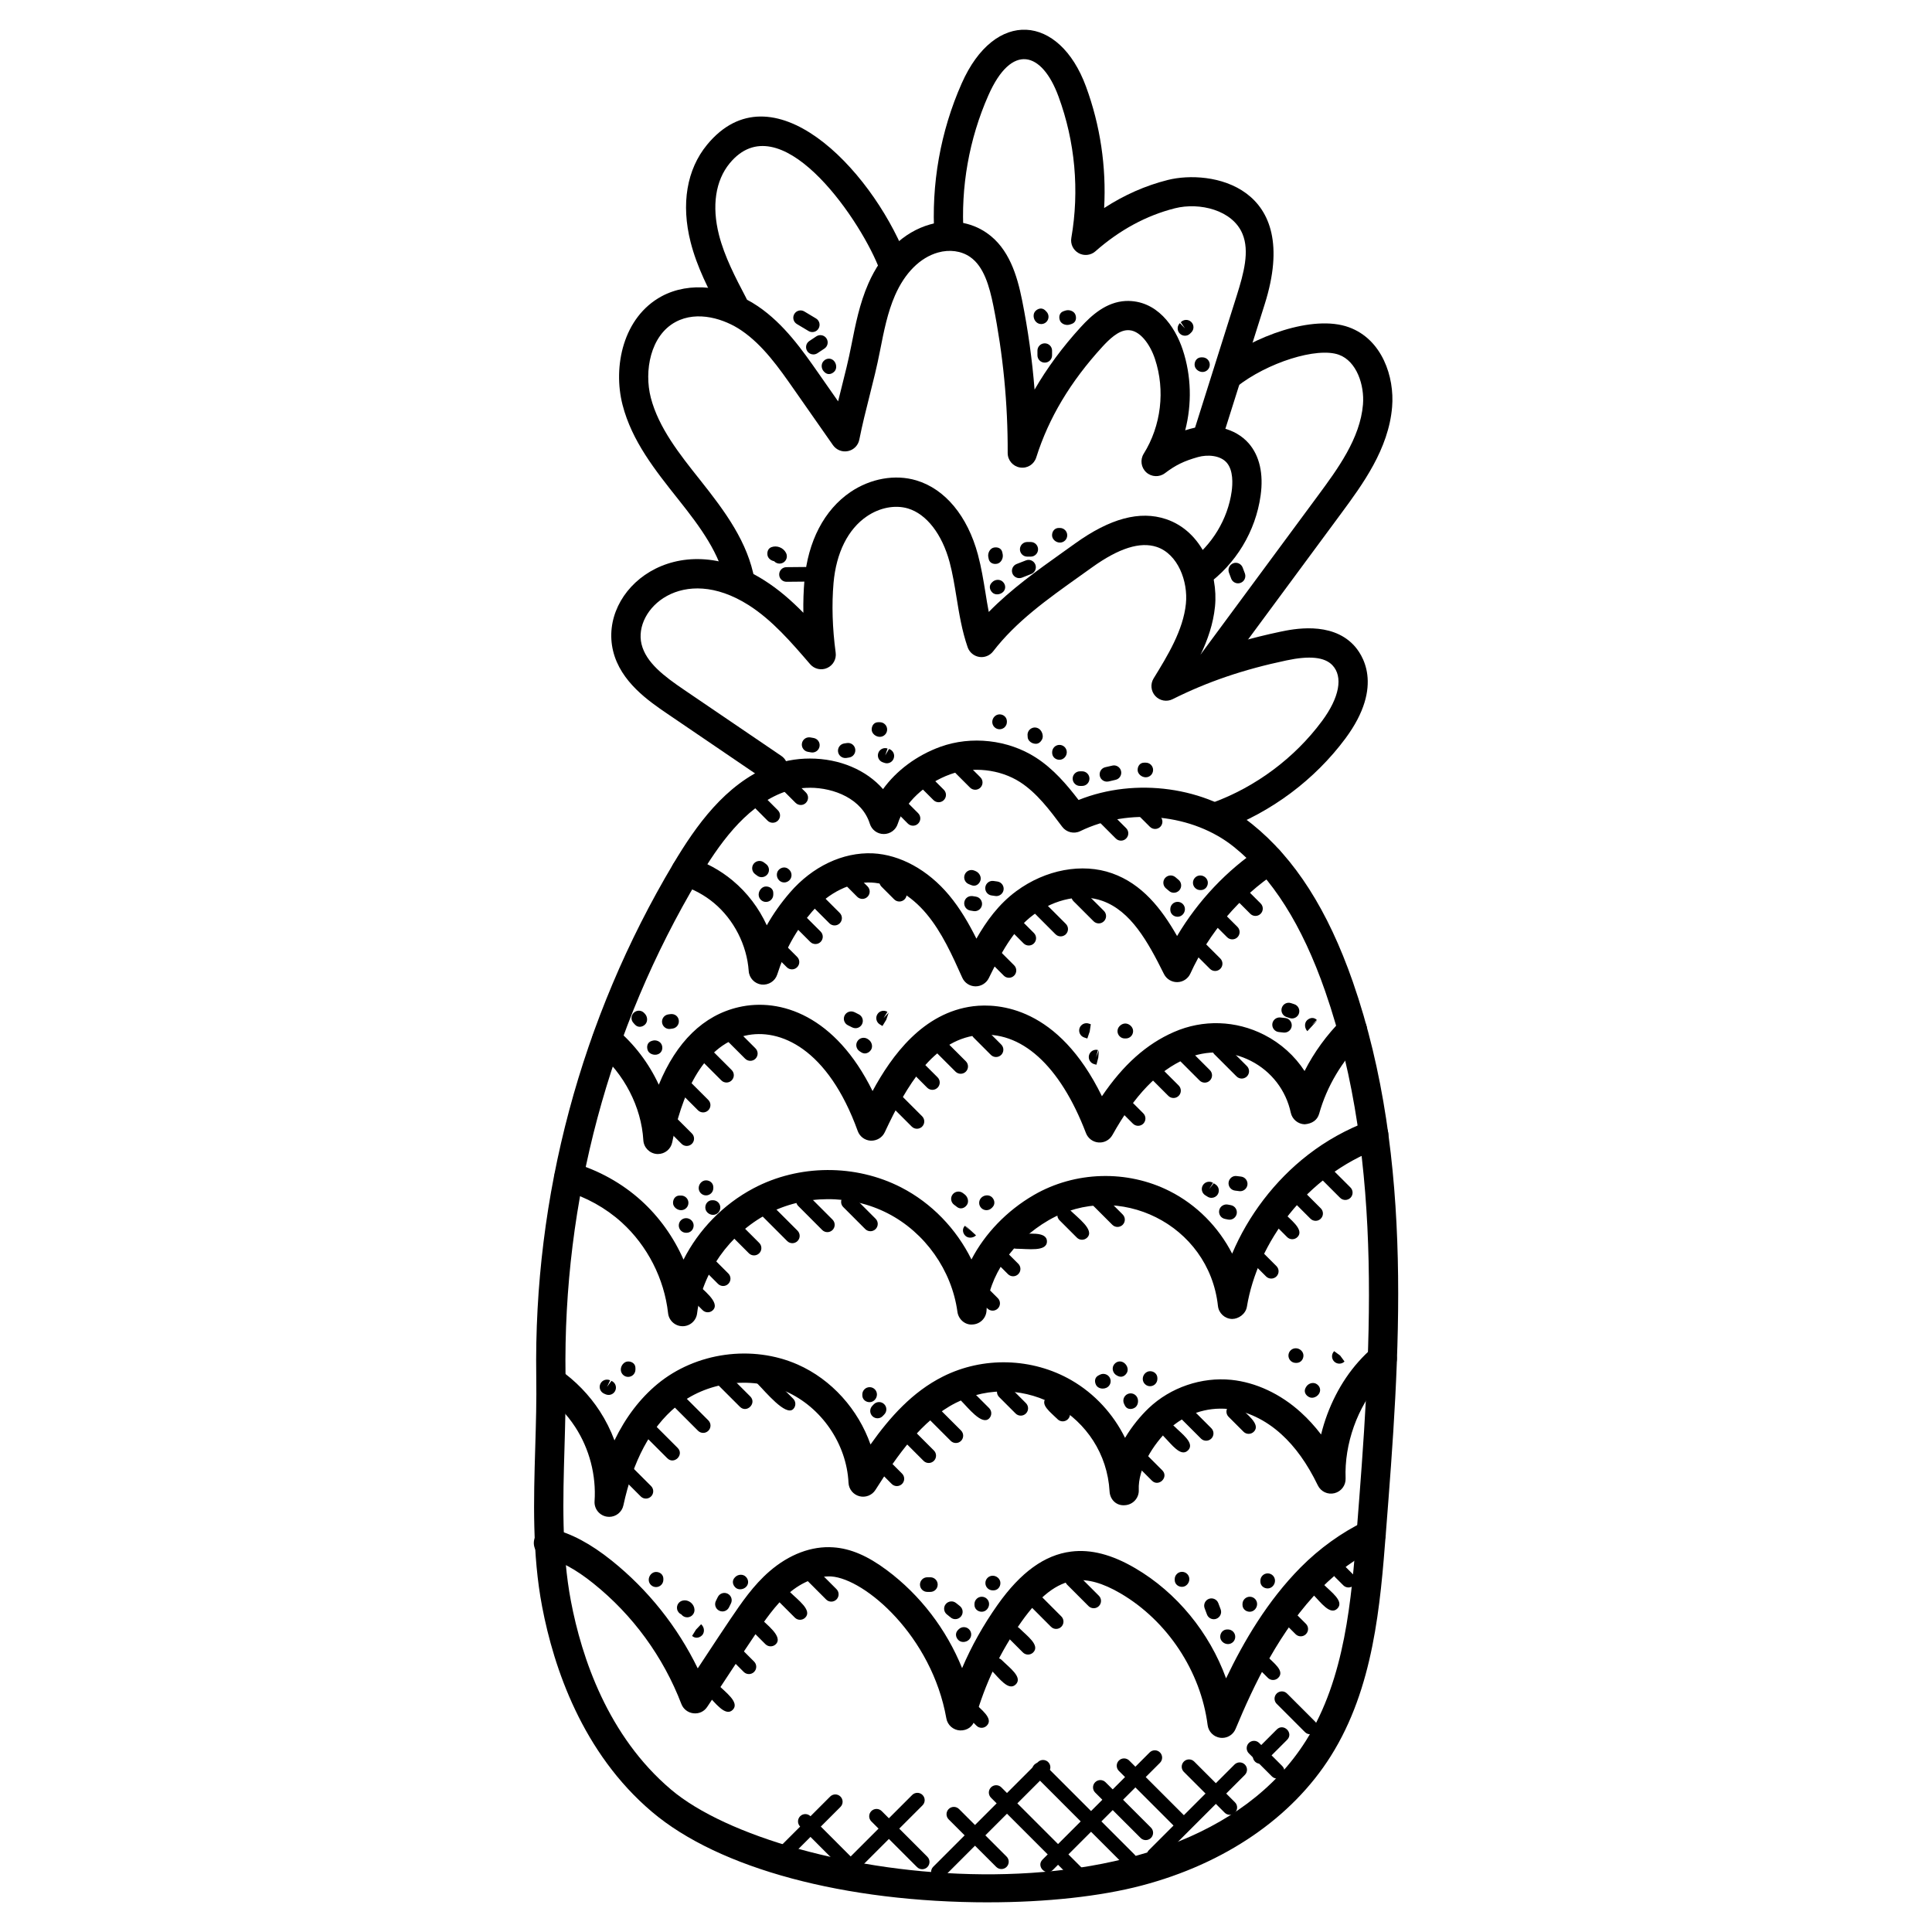<?xml version="1.0" encoding="UTF-8"?>
<!-- Uploaded to: SVG Repo, www.svgrepo.com, Generator: SVG Repo Mixer Tools -->
<svg fill="#000000" width="800px" height="800px" version="1.1" viewBox="144 144 512 512" xmlns="http://www.w3.org/2000/svg">
 <g>
  <path d="m405.96 648.14c-38.102 0-71.418-8.953-89.129-23.934-18.516-15.664-26.074-38.242-29.16-54.418-2.668-13.992-2.238-28.336-1.828-42.211 0.188-6.277 0.371-12.547 0.27-18.781-0.723-47.84 11.852-94.848 36.352-135.94 5.977-10.031 13.695-20.941 25.523-25.797 3.238-1.332 6.922-2.039 10.617-2.039 7.961 0 15.012 3.07 19.41 8.102 3.527-4.891 8.898-8.93 15.168-11.207 8.23-2.977 17.938-1.883 25.277 2.812 4.703 3.008 8.262 7.223 11.371 11.277 15.121-6.07 33.707-3.512 46.023 6.418 11.324 9.121 20.035 22.773 26.648 41.738 16.477 47.375 12.395 99.684 8.789 145.84-1.512 19.371-3.231 41.32-14.641 59.418-10.27 16.301-28.059 28.477-50.102 34.273-10.879 2.871-25.289 4.445-40.59 4.445zm-47.348-295.37c-2.703 0-5.356 0.504-7.672 1.457-9.727 3.992-16.477 13.664-21.812 22.594-23.766 39.855-35.957 85.445-35.258 131.85 0.102 6.348-0.094 12.734-0.277 19.121-0.395 13.465-0.797 27.383 1.707 40.531 2.844 14.953 9.766 35.754 26.555 49.953 28.973 24.539 135.11 39.613 168.25-13 10.387-16.477 12.031-37.422 13.473-55.891 3.543-45.398 7.559-96.855-8.395-142.7-6.109-17.555-14.02-30.066-24.176-38.242-10.852-8.742-27.801-10.48-40.723-4.184-1.668 0.82-3.688 0.324-4.797-1.164-3.301-4.418-6.719-8.984-11.191-11.852-5.293-3.387-12.539-4.199-18.445-2.055-6.711 2.434-12.184 7.59-13.938 13.129-0.504 1.613-2.008 2.711-3.695 2.711h-0.008c-1.699 0-3.188-1.102-3.695-2.719-2.059-6.594-9.469-9.547-15.902-9.547z"/>
  <path d="m467.88 604.56c-0.164 0-0.34-0.016-0.512-0.031-1.742-0.234-3.102-1.613-3.332-3.348-1.82-14.277-10.68-27.664-23.098-34.926-4.672-2.727-8.664-3.867-12.121-3.394-4.727 0.598-9.34 4.156-14.098 10.883-5.637 7.961-9.68 16.469-12.379 26.02-0.504 1.734-1.945 2.883-3.93 2.82-1.797-0.094-3.309-1.418-3.621-3.199-3.859-21.805-21.516-36.965-30.484-37.609-3.551-0.18-7.711 1.371-11.293 4.473-3.543 3.07-6.356 7.215-9.078 11.23-2.086 3.078-4.148 6.215-6.207 9.348-2.102 3.199-4.199 6.394-6.324 9.535-0.805 1.203-2.141 1.852-3.66 1.676-1.434-0.164-2.66-1.117-3.172-2.457-4.797-12.52-12.852-23.562-23.309-31.949-4.652-3.742-8.852-6.016-12.82-6.969-2.086-0.496-3.371-2.582-2.867-4.672 0.488-2.078 2.566-3.379 4.668-2.867 5.117 1.219 10.309 3.992 15.883 8.465 9.617 7.719 17.402 17.492 22.781 28.547 0.781-1.18 1.559-2.371 2.34-3.551 2.086-3.164 4.164-6.332 6.269-9.441 3.008-4.434 6.109-9.016 10.426-12.742 5.191-4.488 11.168-6.758 16.914-6.34 4.559 0.316 9.055 2.238 14.145 6.031 8.883 6.613 15.812 15.719 19.965 25.973 2.519-5.898 5.652-11.457 9.418-16.789 6.086-8.598 12.441-13.207 19.453-14.09 5.223-0.668 10.812 0.766 16.996 4.394 11.066 6.473 19.703 17.113 24.09 29.199 4.719-9.875 11-20.555 19.742-29.391 5-5.047 10.875-9.27 16.996-12.23 1.938-0.914 4.254-0.125 5.176 1.805 0.93 1.93 0.125 4.238-1.805 5.168-5.34 2.582-10.488 6.277-14.867 10.703-11.016 11.129-17.93 25.812-22.727 37.352-0.59 1.441-2.012 2.375-3.559 2.375z"/>
  <path d="m305.44 545.98c-0.18 0-0.363-0.008-0.543-0.039-2.016-0.285-3.465-2.07-3.332-4.094 0.465-6.883-1.355-13.867-5.125-19.672-2.223-3.426-5.207-6.504-8.633-8.891-1.758-1.227-2.188-3.644-0.961-5.394 1.227-1.758 3.66-2.172 5.394-0.961 4.238 2.953 7.938 6.766 10.703 11.031 1.582 2.441 2.891 5.047 3.898 7.758 2.961-6.117 6.766-11.105 11.395-14.945 10.176-8.41 25.098-10.465 37.164-5.156 9.016 3.984 16.051 11.93 19.293 21.184 5.168-7.285 11.16-13.969 19.16-17.988 10.656-5.379 23.719-5.008 34.066 0.953 6.184 3.566 11.121 8.977 14.23 15.285 1.875-3.141 4.156-5.875 6.301-7.914 5.773-5.473 13.977-8.254 21.852-7.465 6.496 0.66 13.059 3.719 18.461 8.641 1.906 1.727 3.688 3.676 5.34 5.844 1.742-7.144 5.184-13.984 9.891-19.27 1.164-1.316 2.434-2.566 3.75-3.719 1.621-1.402 4.062-1.254 5.473 0.355 1.41 1.613 1.246 4.062-0.355 5.473-1.094 0.953-2.125 1.969-3.086 3.055-6.031 6.766-9.543 16.625-9.176 25.742 0.07 1.836-1.156 3.465-2.93 3.914-1.797 0.457-3.637-0.418-4.434-2.07-2.781-5.75-5.961-10.191-9.688-13.57-4.191-3.812-9.176-6.176-14.027-6.664-5.82-0.59-11.594 1.449-15.75 5.379-4.156 3.945-8.238 10.441-7.984 16.059 0.102 2.133-1.543 3.938-3.676 4.055-2.301 0.203-3.945-1.527-4.062-3.652-1.141-20.082-22.758-32.562-40.723-23.484-9.055 4.566-15.492 13.906-21.324 23.082-0.898 1.434-2.66 2.102-4.262 1.668-1.637-0.434-2.797-1.875-2.875-3.559-0.496-10.316-7.168-20.043-16.617-24.215-9.426-4.172-21.121-2.559-29.09 4.031-6.711 5.566-11.418 14.371-13.953 26.168-0.379 1.797-1.977 3.047-3.766 3.047z"/>
  <path d="m324.9 495.46h-0.023c-1.969-0.008-3.613-1.496-3.828-3.449-1.008-9.121-5.488-17.898-12.301-24.066-4.231-3.836-9.434-6.719-15.027-8.355-2.062-0.598-3.238-2.742-2.644-4.805 0.598-2.055 2.719-3.238 4.805-2.637 6.719 1.953 12.977 5.426 18.074 10.047 4.766 4.324 8.59 9.703 11.184 15.617 4-7.891 10.488-14.633 18.539-18.898 12.031-6.379 27.027-6.457 39.133-0.242 8.086 4.156 14.633 10.992 18.633 19.098 3.519-6.781 9.309-12.891 16.523-17.074 10.938-6.34 24.734-6.727 35.996-1.039 7.168 3.621 12.961 9.527 16.57 16.57 4.231-10.062 11.27-19.355 20.098-26.191 4.828-3.742 10.23-6.75 16.059-8.938 1.992-0.742 4.238 0.262 4.992 2.262 0.758 2.008-0.254 4.238-2.262 4.992-19.363 7.254-32.191 25.066-34.98 41.949-0.316 1.914-2.203 3.238-3.93 3.238-1.938-0.055-3.535-1.527-3.742-3.457-2.363-21.625-26.422-33.422-44.902-22.695-9.52 5.519-15.961 14.922-16.426 23.941-0.102 2-1.707 3.59-3.711 3.676-1.969 0.188-3.727-1.371-4-3.348-1.496-11.023-8.574-21.027-18.461-26.105-9.891-5.086-22.152-5.008-31.965 0.195-9.961 5.269-17.246 15.586-18.562 26.285-0.227 1.973-1.887 3.43-3.84 3.43z"/>
  <path d="m318.36 449.83c-0.086 0-0.18 0-0.262-0.008-1.945-0.141-3.488-1.699-3.606-3.644-0.52-8.828-5.078-17.656-12.199-23.602-1.645-1.371-1.859-3.82-0.488-5.465 1.379-1.637 3.836-1.852 5.457-0.488 4.844 4.047 8.719 9.191 11.324 14.836 4.68-11.387 11.859-18.402 21.152-20.547 11.098-2.574 25.664 2.262 35.5 22.223 5.055-9.348 13.355-20.805 26.688-22.477 6.68-0.805 22.5 0.094 34.098 23.855 5.672-8.379 11.844-13.859 19.082-17.02 7.703-3.379 16.441-3.086 23.949 0.758 4.402 2.254 8.055 5.566 10.672 9.574 2.519-4.961 5.883-9.582 9.945-13.656 1.512-1.512 3.969-1.512 5.481 0 1.512 1.512 1.512 3.969 0 5.488-5.551 5.559-9.543 12.285-11.551 19.461-0.48 1.715-1.859 2.668-3.852 2.828-1.773-0.055-3.293-1.316-3.676-3.062-1.27-5.938-5.117-10.945-10.559-13.727-5.434-2.789-11.758-2.984-17.309-0.559-7.324 3.207-13.496 9.617-19.402 20.191-0.738 1.309-2.156 2.094-3.668 1.977-1.496-0.109-2.797-1.078-3.34-2.481-6.852-17.922-17.223-27.406-28.91-25.934-11.578 1.457-18.578 13.223-24.414 25.711-0.676 1.426-2.102 2.262-3.688 2.231-1.566-0.07-2.938-1.078-3.473-2.559-7.914-21.895-20.672-27.398-29.84-25.27-11.867 2.734-17.051 16.867-19.316 28.238-0.363 1.832-1.961 3.125-3.797 3.125z"/>
  <path d="m402.55 405.39h-0.078c-1.496-0.031-2.844-0.922-3.457-2.285-2.652-5.914-5.387-12.031-9.473-16.914-4.199-5.031-9.535-8.07-14.625-8.309-5.309-0.27-11.324 2.613-15.719 7.719-4.285 4.969-7.125 10.098-9.223 16.648-0.566 1.766-2.309 2.867-4.156 2.668-1.844-0.227-3.277-1.727-3.402-3.582-0.48-6.883-3.93-13.625-9.223-18.043-2.465-2.055-5.441-3.676-8.605-4.68-2.039-0.652-3.164-2.836-2.512-4.867 0.66-2.039 2.828-3.164 4.875-2.512 4.164 1.332 7.93 3.387 11.191 6.109 3.898 3.238 6.977 7.324 9.062 11.875 1.727-3.062 3.742-5.914 6.125-8.672 5.945-6.898 14.012-10.75 21.973-10.402 7.246 0.355 14.609 4.394 20.199 11.082 2.961 3.543 5.269 7.543 7.254 11.527 2.629-4.613 5.883-9.129 10.566-12.586 7.75-5.719 17.484-7.535 25.398-4.727 7.914 2.805 13.059 9.309 17.215 16.617 5.535-9.34 13.215-17.484 22.145-23.398 1.773-1.18 4.18-0.699 5.371 1.094 1.18 1.781 0.691 4.191-1.094 5.371-9.836 6.504-17.957 16.051-22.902 26.887-0.621 1.355-1.969 2.246-3.465 2.262h-0.062c-1.465 0-2.812-0.828-3.473-2.156-4.309-8.68-8.797-16.695-16.324-19.379-5.535-1.969-12.504-0.566-18.215 3.66-5.59 4.117-8.797 10.586-11.891 16.844-0.66 1.309-2.012 2.148-3.477 2.148z"/>
  <path d="m466.72 364.23c-1.582 0-3.07-0.969-3.644-2.543-0.738-2.008 0.301-4.231 2.309-4.977 11.426-4.18 21.703-11.844 28.941-21.602 4.652-6.254 5.672-11.797 2.758-14.836-2.047-2.141-6.031-2.566-12.168-1.254-11.371 2.394-20.941 5.656-30.16 10.27-1.535 0.773-3.418 0.434-4.59-0.844-1.172-1.277-1.355-3.18-0.449-4.652 3.676-5.977 7.844-12.758 8.559-19.797 0.605-5.93-2.125-13.184-7.727-15.051-4.387-1.457-10.016 0.301-17.137 5.41l-3.332 2.379c-8.617 6.141-16.766 11.938-22.902 19.898-0.867 1.125-2.309 1.691-3.688 1.457-1.41-0.234-2.574-1.211-3.047-2.551-1.52-4.379-2.246-8.867-2.953-13.215-0.512-3.133-1.016-6.269-1.828-9.332-2.008-7.457-6.141-12.781-11.062-14.246-3.402-1-7.457-0.234-10.867 2.086-5 3.387-8.129 9.656-8.836 17.656-0.496 5.742-0.309 11.961 0.566 18.477 0.234 1.707-0.684 3.356-2.246 4.055-1.566 0.715-3.41 0.293-4.527-1.008-4.945-5.742-10.047-11.688-16.316-15.664-17.508-11.082-30.594 1.133-28.359 10.355 1.18 4.891 5.992 8.512 11.254 12.09l25.789 17.531c1.773 1.203 2.223 3.613 1.023 5.387-1.203 1.773-3.621 2.223-5.379 1.023l-25.789-17.539c-4.961-3.379-12.449-8.48-14.434-16.68-3.953-16.363 16.781-33.477 40.051-18.727 3.883 2.457 7.262 5.434 10.371 8.609-0.055-2.945 0.047-5.812 0.285-8.598 0.914-10.363 5.246-18.672 12.191-23.398 5.332-3.613 11.852-4.766 17.441-3.094 7.633 2.269 13.586 9.441 16.34 19.664 0.906 3.371 1.457 6.789 2 10.098 0.277 1.742 0.551 3.449 0.875 5.109 5.945-6.07 12.836-10.984 19.555-15.773l3.301-2.356c9.277-6.672 17.184-8.789 24.113-6.473 9.641 3.207 13.883 14.348 12.984 23.191-0.465 4.582-1.945 8.82-3.836 12.781 6.559-2.512 13.48-4.512 21.152-6.133 3.316-0.691 13.348-2.805 19.371 3.473 2.148 2.246 8.379 10.664-2.133 24.828-8.137 10.953-19.68 19.562-32.5 24.262-0.43 0.184-0.879 0.25-1.32 0.25z"/>
  <path d="m340.16 302.14c-1.828 0-3.465-1.309-3.805-3.188-1.457-8.086-6.734-15.238-12.48-22.461-6.301-7.93-12.418-15.602-14.891-25.191-2.606-10.137 0.133-23.277 10.395-28.801 7.332-3.93 17.316-2.883 25.477 2.66 6.938 4.711 11.789 11.656 16.074 17.789l5.176 7.41c0.27-1.086 0.543-2.172 0.812-3.254 0.969-3.828 1.938-7.656 2.703-11.609 1.078-5.441 2.172-11.031 4.496-16.34 3.559-8.113 9.363-13.688 16.34-15.672 5.301-1.512 10.781-0.699 15.004 2.223 5.945 4.086 8.086 11.309 9.402 17.836 1.566 7.828 2.676 15.758 3.309 23.711 3.316-5.742 7.41-11.285 12.262-16.594 2.812-3.078 6.703-6.637 11.898-6.898 8.215-0.309 13.059 6.727 15.105 12.922 2.285 6.891 2.457 14.371 0.652 21.355 0.41-0.133 0.828-0.254 1.27-0.379 5.93-1.66 12.059-0.18 15.57 3.836 2.859 3.285 3.953 8.062 3.148 13.805-1.316 9.52-6.566 18.191-14.379 23.805-1.727 1.246-4.156 0.852-5.402-0.891s-0.844-4.164 0.891-5.41c6.008-4.309 10.199-11.254 11.215-18.57 0.27-1.969 0.473-5.582-1.316-7.633-1.742-1.992-5.176-2.164-7.621-1.473-3.711 1.047-5.914 2.125-8.734 4.262-1.488 1.133-3.582 1.039-4.961-0.219-1.379-1.262-1.668-3.324-0.684-4.914 4.637-7.426 5.75-16.82 2.992-25.129-1.246-3.781-4.031-7.859-7.371-7.621-2.371 0.117-4.742 2.402-6.559 4.379-8.496 9.285-14.23 18.883-17.531 29.336-0.574 1.82-2.332 2.977-4.293 2.668-1.891-0.293-3.285-1.93-3.277-3.844 0.055-13.043-1.227-26.168-3.789-38.988-1.062-5.254-2.535-10.465-6.191-12.977-2.34-1.605-5.441-2.023-8.504-1.156-4.711 1.34-8.75 5.363-11.363 11.324-1.984 4.527-2.953 9.465-3.984 14.695-0.797 4.117-1.797 8.086-2.797 12.047-0.961 3.797-1.914 7.59-2.691 11.504-0.293 1.527-1.473 2.727-3 3.047-1.504 0.332-3.094-0.301-3.984-1.574l-10.199-14.586c-4.086-5.852-8.324-11.914-14.074-15.82-4.387-2.992-11.609-5.387-17.441-2.238-6.688 3.598-8.371 13.016-6.566 20.043 2.062 7.984 7.641 15.004 13.043 21.797 6.789 8.535 12.664 16.547 14.449 26.406 0.379 2.109-1.016 4.125-3.125 4.512-0.203 0.043-0.434 0.059-0.668 0.059z"/>
  <path d="m338.28 228.62c-1.395 0-2.742-0.75-3.426-2.078-3.023-5.758-6.144-11.711-7.836-18.379-2.566-10.098-1.023-19.254 4.356-25.797 17.113-20.797 43.078 5.922 52.535 29.23 0.812 1.984-0.141 4.238-2.125 5.047-1.992 0.797-4.254-0.156-5.047-2.133-5.527-13.594-26.277-43.156-39.375-27.223-3.758 4.582-4.766 11.316-2.828 18.957 1.473 5.781 4.379 11.324 7.184 16.68 1 1.898 0.262 4.238-1.629 5.231-0.582 0.316-1.195 0.465-1.809 0.465z"/>
  <path d="m463.92 263.87c-0.387 0-0.781-0.055-1.164-0.18-2.047-0.645-3.172-2.82-2.527-4.859l11.527-36.516c1.883-5.992 3.426-11.742 1.512-16.34-2.629-6.309-11.348-8.434-17.93-6.773-7.535 1.906-14.617 5.734-21.051 11.402-1.23 1.086-3.031 1.27-4.449 0.473-1.441-0.805-2.211-2.426-1.922-4.047 2.172-12.547 1-25.492-3.394-37.43-4.379-11.961-12.426-14.316-18.594-0.332-5.109 11.555-7.371 24.336-6.551 36.957 0.141 2.141-1.473 3.984-3.621 4.125-2.203 0.102-3.977-1.48-4.117-3.613-0.898-13.859 1.582-27.902 7.199-40.59 8.797-19.941 25.918-18.348 32.957 0.789 3.789 10.301 5.418 21.285 4.812 32.199 5.309-3.457 10.938-5.945 16.844-7.434 11.316-2.859 35.691 1.379 25.695 32.957l-11.527 36.516c-0.531 1.641-2.051 2.695-3.699 2.695z"/>
  <path d="m462.6 323.39c-1.727-1.27-2.094-3.695-0.812-5.418l31.43-42.551c5.269-7.137 11.238-15.223 11.984-24.223 0.426-5.125-1.668-11.48-6.379-13.184-5.781-2.102-18.98 2.047-27.16 8.535-1.668 1.324-4.117 1.055-5.441-0.629-1.332-1.676-1.055-4.117 0.629-5.449 9.262-7.363 25.129-13.191 34.609-9.75 8.828 3.195 12.129 13.184 11.465 21.113-0.922 11.184-7.883 20.609-13.465 28.184l-31.43 42.551c-1.305 1.754-3.731 2.086-5.43 0.82z"/>
  <path d="m317.86 564.59c-1.07 0-1.938-0.867-1.938-1.938 0-1.07 0.867-2.07 1.938-2.07 1.07 0 1.938 0.738 1.938 1.805v0.254c0 1.082-0.867 1.949-1.938 1.949z"/>
  <path d="m326.11 572.61c-0.629 0-1.188-0.301-1.543-0.766-0.566-0.246-1.016-0.773-1.133-1.441-0.188-1.055 0.512-2.062 1.566-2.246 0.781-0.141 1.488 0.07 2.078 0.543 0.582 0.473 0.938 1.156 0.969 1.891 0.047 1.07-0.789 1.969-1.852 2.016-0.039 0.004-0.062 0.004-0.086 0.004z"/>
  <path d="m328.61 578.01c-0.426 0-0.844-0.156-1.195-0.48l1.047-1.684 1.34-1.402c0.008 0.008 0.125 0.125 0.133 0.133 0.75 0.742 0.844 2.023 0.125 2.789-0.41 0.418-0.93 0.645-1.449 0.645z"/>
  <path d="m335.45 571.05c-0.293 0-0.59-0.07-0.867-0.211-0.961-0.48-1.34-1.652-0.852-2.606l0.512-1.031c0.488-0.953 1.652-1.332 2.598-0.852 0.961 0.488 1.34 1.652 0.852 2.606l-0.512 1.031c-0.352 0.672-1.027 1.062-1.73 1.062z"/>
  <path d="m340.16 565.18c-0.473 0-0.93-0.148-1.27-0.48-0.773-0.738-0.93-1.836-0.188-2.613 0.016-0.016 0.164-0.164 0.172-0.18 0.758-0.738 2.039-0.797 2.773-0.055 0.758 0.742 0.836 1.891 0.109 2.652-0.41 0.441-1.016 0.676-1.598 0.676z"/>
  <path d="m397.17 573.09c-0.434 0-0.859-0.141-1.219-0.434l-1.031-0.828c-0.828-0.676-0.961-1.898-0.285-2.727 0.684-0.828 1.906-0.953 2.727-0.285l1.031 0.82c0.828 0.676 0.961 1.898 0.285 2.727-0.391 0.484-0.949 0.727-1.508 0.727z"/>
  <path d="m399.28 579.14c-0.48 0-0.945-0.164-1.293-0.504-0.758-0.738-0.883-1.844-0.164-2.613 0.016-0.016 0.227-0.234 0.242-0.246 0.758-0.758 1.984-0.758 2.742 0 0.758 0.758 0.758 1.984 0 2.742-0.395 0.406-0.969 0.621-1.527 0.621z"/>
  <path d="m404.18 571.13c-1.07 0-1.938-0.766-1.938-1.836v-0.203c0-1.07 0.867-1.938 1.938-1.938 1.07 0 1.938 0.867 1.938 1.938s-0.867 2.039-1.938 2.039z"/>
  <path d="m390.56 565.87h-0.82c-1.07 0-1.938-0.867-1.938-1.938 0-1.07 0.867-1.938 1.938-1.938h0.82c1.07 0 1.938 0.867 1.938 1.938 0 1.07-0.867 1.938-1.938 1.938z"/>
  <path d="m407.28 565.46h-0.203c-1.07 0-1.938-0.867-1.938-1.938 0-1.07 0.867-1.938 1.938-1.938 1.07 0 2.039 0.867 2.039 1.938 0 1.07-0.766 1.938-1.836 1.938z"/>
  <path d="m465.67 573.11c-0.789 0-1.527-0.48-1.812-1.262l-0.621-1.652c-0.371-1.008 0.148-2.117 1.141-2.488 0.984-0.371 2.117 0.141 2.488 1.141l0.621 1.645c0.371 1-0.141 2.117-1.148 2.496-0.211 0.082-0.434 0.121-0.668 0.121z"/>
  <path d="m469.42 579.7c-1.07 0-2.047-0.867-2.047-1.938s0.773-1.938 1.836-1.938h0.203c1.07 0 1.938 0.867 1.938 1.938 0.008 1.07-0.859 1.938-1.93 1.938z"/>
  <path d="m475.21 571.13c-1.07 0-1.938-0.766-1.938-1.836v-0.203c0-1.07 0.867-1.938 1.938-1.938 1.07 0 1.938 0.867 1.938 1.938s-0.871 2.039-1.938 2.039z"/>
  <path d="m479.95 564.95c-1.07 0-1.938-0.766-1.938-1.836v-0.211c0-1.07 0.867-1.938 1.938-1.938 1.07 0 1.938 0.867 1.938 1.938 0 1.07-0.867 2.047-1.938 2.047z"/>
  <path d="m457.25 564.53c-1.07 0-1.938-0.758-1.938-1.828v-0.211c0-1.07 0.867-1.938 1.938-1.938 1.07 0 1.938 0.867 1.938 1.938 0 1.07-0.875 2.039-1.938 2.039z"/>
  <path d="m491.68 514.42c-0.254 0-0.504-0.055-0.738-0.172-0.961-0.48-1.457-1.441-0.977-2.394 0.008-0.008 0.125-0.234 0.133-0.242 0.496-0.938 1.727-1.387 2.652-0.922 0.945 0.488 1.379 1.535 0.898 2.488-0.363 0.73-1.176 1.242-1.969 1.242z"/>
  <path d="m498.94 505.38c-0.496 0-0.992-0.188-1.371-0.566-0.758-0.758-0.758-1.984 0-2.742l1.582 1.164 1.156 1.574c-0.375 0.387-0.863 0.57-1.367 0.57z"/>
  <path d="m487.59 505.18h-0.203c-1.07 0-1.938-0.867-1.938-1.938 0-1.07 0.867-1.938 1.938-1.938 1.07 0 2.039 0.867 2.039 1.938-0.004 1.066-0.773 1.938-1.836 1.938z"/>
  <path d="m443.58 517.39c-0.613 0-1.164-0.293-1.473-0.914 0-0.008-0.211-0.426-0.211-0.434-0.473-0.961-0.07-2.125 0.891-2.59 0.961-0.473 2.117-0.07 2.59 0.891 0.465 0.961 0.172 2.316-0.781 2.789-0.332 0.172-0.684 0.258-1.016 0.258z"/>
  <path d="m448.78 511.36c-1.07 0-1.938-0.867-1.938-1.938 0-1.07 0.867-2.039 1.938-2.039s1.938 0.766 1.938 1.836v0.203c0 1.078-0.875 1.938-1.938 1.938z"/>
  <path d="m436.25 511.99c-0.742 0-1.473-0.332-1.797-0.992-0.488-0.953-0.301-2.016 0.66-2.496l0.418-0.211c0.93-0.465 2.117-0.094 2.598 0.867 0.48 0.961 0.094 2.117-0.867 2.598-0.324 0.156-0.664 0.234-1.012 0.234z"/>
  <path d="m441.04 508.85c-0.227 0-0.473-0.055-0.723-0.164-0.016-0.008-0.309-0.156-0.324-0.164-0.953-0.48-1.402-1.684-0.922-2.637 0.488-0.953 1.59-1.371 2.527-0.891 0.953 0.473 1.551 1.727 1.094 2.691-0.352 0.707-0.961 1.164-1.652 1.164z"/>
  <path d="m374.46 515.59c-1.07 0-1.938-0.758-1.938-1.828v-0.211c0-1.07 0.867-1.938 1.938-1.938 1.07 0 1.938 0.867 1.938 1.938 0 1.07-0.871 2.039-1.938 2.039z"/>
  <path d="m376.55 519.86c-0.473 0-0.938-0.172-1.309-0.512-0.781-0.723-0.836-1.945-0.117-2.734l0.441-0.465c0.742-0.758 1.969-0.789 2.742-0.039 0.766 0.742 0.781 1.969 0.031 2.734l-0.363 0.379c-0.379 0.426-0.898 0.637-1.426 0.637z"/>
  <path d="m305.28 513.67c-0.246 0-0.512-0.047-0.75-0.148-0.031-0.016-0.473-0.211-0.496-0.219-0.969-0.461-1.387-1.617-0.922-2.586 0.449-0.969 1.621-1.371 2.574-0.922l-0.82 1.75 1.172-1.605c0.992 0.418 1.457 1.551 1.039 2.543-0.316 0.746-1.035 1.188-1.797 1.188z"/>
  <path d="m310.46 508.89c-1.07 0-1.938-0.867-1.938-1.938s0.867-2.148 1.938-2.148c1.07 0 1.938 0.66 1.938 1.727v0.418c0 1.074-0.867 1.941-1.938 1.941z"/>
  <path d="m324.5 464.71c-1.07 0-2.141-0.867-2.141-1.938 0-1.07 0.668-1.938 1.734-1.938h0.41c1.07 0 1.938 0.867 1.938 1.938-0.004 1.07-0.879 1.938-1.941 1.938z"/>
  <path d="m331.1 460.79c-1.07 0-1.938-0.867-1.938-1.938 0-1.07 0.867-2.047 1.938-2.047 1.07 0 1.938 0.766 1.938 1.836v0.211c0 1.07-0.867 1.938-1.938 1.938z"/>
  <path d="m325.94 470.7h-0.117c-1.078 0-1.938-0.867-1.938-1.938 0-1.07 0.859-1.938 1.938-1.938 1.07 0 2 0.867 2 1.938-0.008 1.078-0.812 1.938-1.883 1.938z"/>
  <path d="m332.96 465.95c-1.07 0-2.047-0.867-2.047-1.938 0-1.07 0.766-1.938 1.828-1.938h0.211c1.07 0 1.938 0.867 1.938 1.938 0 1.07-0.859 1.938-1.93 1.938z"/>
  <path d="m398.66 464.23c-0.332 0-0.684-0.109-1-0.34l-0.82-0.621c-0.852-0.645-1.039-1.852-0.395-2.711 0.637-0.859 1.852-1.031 2.711-0.402l0.504 0.387c0.852 0.645 1.188 1.977 0.543 2.828-0.402 0.551-0.961 0.859-1.543 0.859z"/>
  <path d="m401.13 471.99c-0.488 0-0.961-0.164-1.316-0.512-0.75-0.758-0.852-1.883-0.102-2.637l1.371 1.371-1.285-1.457 2.859 2.621c-0.395 0.398-0.961 0.613-1.527 0.613z"/>
  <path d="m405.43 464.71c-0.496 0-0.992-0.188-1.371-0.566-0.758-0.758-0.758-1.984 0-2.742 0.75-0.758 2.086-0.859 2.844-0.102 0.75 0.758 0.852 1.883 0.102 2.637l-0.203 0.203c-0.379 0.375-0.875 0.57-1.371 0.57z"/>
  <path d="m465.06 461.44c-0.363 0-0.73-0.102-1.055-0.309-0.008 0-0.598-0.371-0.605-0.379-0.906-0.566-1.18-1.766-0.613-2.668 0.566-0.914 1.766-1.18 2.676-0.621l-1.031 1.645 1.219-1.527 0.465 0.293c0.898 0.582 1.156 1.781 0.574 2.684-0.371 0.57-0.992 0.883-1.629 0.883z"/>
  <path d="m469.84 467.23c-0.133 0-0.254-0.008-0.387-0.039l-0.812-0.164c-1.055-0.195-1.742-1.211-1.543-2.262 0.203-1.055 1.246-1.727 2.269-1.543l0.859 0.164c1.047 0.211 1.727 1.238 1.512 2.285-0.195 0.922-0.992 1.559-1.898 1.559z"/>
  <path d="m472.66 459.68c-0.086 0-0.172 0-0.246-0.016l-1.148-0.148c-1.062-0.141-1.805-1.117-1.676-2.172 0.141-1.062 1.109-1.844 2.172-1.676l1.148 0.141c1.062 0.141 1.805 1.117 1.676 2.172-0.137 0.988-0.965 1.699-1.926 1.699z"/>
  <path d="m486.39 413.9c-0.195 0-0.402-0.031-0.605-0.102l-0.859-0.285c-1.016-0.332-1.566-1.426-1.23-2.441 0.332-1.008 1.402-1.582 2.449-1.23l0.859 0.285c1.016 0.332 1.566 1.426 1.23 2.449-0.27 0.805-1.023 1.324-1.844 1.324z"/>
  <path d="m484.39 417.65c-0.07 0-0.141 0-0.203-0.008l-1.285-0.141c-1.062-0.109-1.828-1.062-1.727-2.133 0.117-1.062 1.07-1.836 2.133-1.723l1.285 0.141c1.062 0.109 1.828 1.062 1.727 2.133-0.109 0.984-0.953 1.73-1.93 1.73z"/>
  <path d="m490.46 417.27c-0.742-0.773-0.852-2.141-0.086-2.883 0.773-0.738 1.844-0.859 2.606-0.086l-1.402 1.34 1.512-1.23z"/>
  <path d="m432.15 419.22-0.867-0.293c-1.008-0.355-1.535-1.465-1.188-2.473 0.355-1 1.465-1.543 2.473-1.188l0.504 0.172-0.293 1.945z"/>
  <path d="m434.57 426.16-0.574-0.148c-1.039-0.27-1.66-1.324-1.395-2.363 0.27-1.031 1.332-1.652 2.363-1.387l-0.488 1.875 0.75-1.805-0.172 1.953z"/>
  <path d="m442.34 419.2h-0.254c-0.125 0-0.242-0.008-0.371-0.031-1.047-0.203-1.734-1.227-1.527-2.269 0.172-0.914 1.102-1.66 2.031-1.66 0.922 0 1.852 0.75 2.031 1.66 0.203 1.047-0.488 2.07-1.527 2.269-0.145 0.016-0.27 0.031-0.383 0.031z"/>
  <path d="m370.72 416.48c-0.285 0-0.574-0.062-0.852-0.195l-1.156-0.574c-0.961-0.473-1.355-1.637-0.883-2.59 0.488-0.969 1.629-1.348 2.598-0.891l1.148 0.574c0.961 0.473 1.355 1.629 0.883 2.59-0.336 0.684-1.023 1.086-1.738 1.086z"/>
  <path d="m373.2 423.17c-0.324 0-0.66-0.102-0.969-0.301l-0.434-0.285c-0.891-0.59-1.148-1.789-0.551-2.684 0.59-0.906 1.789-1.133 2.691-0.559 0 0 0.219 0.156 0.227 0.156 0.883 0.598 1.23 1.867 0.645 2.75-0.391 0.59-0.988 0.922-1.609 0.922z"/>
  <path d="m377.86 415.9-0.715-0.434c-0.906-0.559-1.195-1.75-0.637-2.668 0.551-0.922 1.75-1.203 2.668-0.645l-1.016 1.652 1.355-1.441-0.645 1.875z"/>
  <path d="m313.54 416.11c-0.465 0-0.906-0.188-1.262-0.566l-0.402-0.449c-0.73-0.781-0.684-2.008 0.109-2.734 0.805-0.73 2.031-0.676 2.742 0.109 0.008 0.008 0.219 0.242 0.227 0.246 0.707 0.797 0.742 2.125-0.055 2.836-0.395 0.363-0.883 0.559-1.359 0.559z"/>
  <path d="m317.61 423.52c-0.844 0-1.707-0.457-1.977-1.246-0.34-1.016-0.023-2.047 0.992-2.387 0.008 0 0.234-0.078 0.242-0.078 1.008-0.324 2.211 0.18 2.543 1.188 0.34 1.008-0.094 2.07-1.102 2.41-0.227 0.082-0.457 0.113-0.699 0.113z"/>
  <path d="m321.38 416.69c-0.961 0-1.789-0.707-1.922-1.684-0.148-1.062 0.605-2.039 1.668-2.18l0.574-0.078c1.148-0.125 2.047 0.598 2.188 1.652 0.148 1.062-0.59 2.039-1.66 2.188l-0.59 0.078c-0.082 0.016-0.176 0.023-0.258 0.023z"/>
  <path d="m345.84 376.46c-0.395 0-0.781-0.117-1.117-0.355l-0.629-0.465c-0.844-0.645-1.016-1.867-0.371-2.719 0.66-0.852 1.875-1.008 2.719-0.371l0.52 0.395c0.875 0.621 1.086 1.828 0.465 2.703-0.387 0.527-0.98 0.812-1.586 0.812z"/>
  <path d="m351.82 377.86c-0.488 0-0.969-0.188-1.34-0.559-0.75-0.742-0.828-2.023-0.102-2.781 0.742-0.758 1.867-0.867 2.644-0.148 0.023 0.023 0.156 0.148 0.18 0.164 0.742 0.758 0.75 2.008-0.008 2.75-0.391 0.379-0.887 0.574-1.375 0.574z"/>
  <path d="m346.99 383.02c-1.07 0-1.938-0.867-1.938-1.938s0.867-2.156 1.938-2.156c1.07 0 1.938 0.66 1.938 1.727v0.426c0 1.074-0.867 1.941-1.938 1.941z"/>
  <path d="m402.11 378.72c-0.211 0-0.434-0.039-0.66-0.133l-0.715-0.285c-0.992-0.402-1.473-1.527-1.07-2.519 0.395-1 1.512-1.48 2.519-1.078l0.355 0.148c0.992 0.402 1.652 1.605 1.246 2.598-0.293 0.766-0.938 1.27-1.676 1.27z"/>
  <path d="m402.32 385.47c-0.102 0-0.195-0.008-0.301-0.023l-0.859-0.141c-1.062-0.164-1.773-1.164-1.613-2.215 0.172-1.055 1.086-1.75 2.215-1.613l0.859 0.141c1.062 0.164 1.773 1.164 1.613 2.215-0.156 0.957-0.977 1.637-1.914 1.637z"/>
  <path d="m408.04 381.47c-0.086 0-0.172-0.008-0.262-0.023l-1-0.141c-1.062-0.141-1.797-1.117-1.66-2.18 0.148-1.055 1.086-1.812 2.188-1.66l1 0.141c1.062 0.148 1.797 1.117 1.66 2.18-0.141 0.98-0.973 1.684-1.926 1.684z"/>
  <path d="m455.08 380.59c-0.441 0-0.875-0.148-1.23-0.449l-0.852-0.715c-0.82-0.684-0.938-1.906-0.254-2.727 0.699-0.82 1.922-0.922 2.727-0.254l0.852 0.715c0.82 0.684 0.938 1.906 0.254 2.727-0.391 0.465-0.941 0.703-1.496 0.703z"/>
  <path d="m456.08 386.95c-1.07 0-1.938-0.789-1.938-1.867v-0.148c0-1.07 0.867-1.938 1.938-1.938s1.938 0.867 1.938 1.938c0 1.078-0.871 2.016-1.938 2.016z"/>
  <path d="m462.23 379.88h-0.148c-1.07 0-1.938-0.867-1.938-1.938 0-1.07 0.867-1.938 1.938-1.938 1.07 0 2.008 0.867 2.008 1.938 0 1.066-0.789 1.938-1.859 1.938z"/>
  <path d="m430.78 352.28h-0.574c-1.07 0-1.938-0.867-1.938-1.938 0-1.07 0.867-1.938 1.938-1.938h0.574c1.07 0 1.938 0.867 1.938 1.938 0 1.074-0.875 1.938-1.938 1.938z"/>
  <path d="m437.35 351.14c-0.883 0-1.684-0.605-1.883-1.496-0.242-1.047 0.402-2.086 1.449-2.324l1.852-0.426c1.016-0.262 2.094 0.402 2.324 1.441 0.246 1.039-0.402 2.086-1.441 2.324l-1.852 0.434c-0.164 0.031-0.305 0.047-0.449 0.047z"/>
  <path d="m447.64 349.99c-1.07 0-2.156-0.867-2.156-1.938 0-1.07 0.66-1.938 1.727-1.938h0.434c1.07 0 1.938 0.867 1.938 1.938-0.004 1.07-0.871 1.938-1.941 1.938z"/>
  <path d="m424.77 345.35c-1.07 0-1.938-0.789-1.938-1.867v-0.141c0-1.07 0.867-1.938 1.938-1.938 1.07 0 1.938 0.867 1.938 1.938 0 1.07-0.867 2.008-1.938 2.008z"/>
  <path d="m418.48 341.11c-1.023 0-2.07-0.75-2.141-1.766-0.008-0.102-0.016-0.203-0.008-0.309-0.125-0.766 0.234-1.566 0.945-1.977 0.898-0.543 2.102-0.227 2.652 0.707 0.008 0.016 0.141 0.246 0.148 0.262 0.309 0.582 0.371 1.379 0.062 1.961-0.309 0.582-0.828 1.07-1.488 1.117-0.07 0.004-0.125 0.004-0.172 0.004z"/>
  <path d="m408.9 337.26c-1.07 0-1.938-0.867-1.938-1.938 0-1.07 0.867-2.008 1.938-2.008 1.07 0 1.938 0.797 1.938 1.867v0.141c0 1.078-0.871 1.938-1.938 1.938z"/>
  <path d="m379.02 346.28c-0.188 0-0.387-0.031-0.582-0.094-0.016 0-0.465-0.148-0.48-0.164-1.016-0.34-1.551-1.441-1.203-2.457 0.34-1 1.418-1.551 2.457-1.203l-0.625 1.832 1.016-1.707c1.023 0.324 1.59 1.41 1.262 2.426-0.254 0.84-1.02 1.367-1.844 1.367z"/>
  <path d="m368.01 344.88c-0.938 0-1.766-0.684-1.914-1.637-0.164-1.055 0.559-2.047 1.613-2.215l0.715-0.109c1.102-0.172 2.055 0.559 2.223 1.605 0.164 1.062-0.551 2.055-1.605 2.223l-0.73 0.117c-0.109 0.008-0.203 0.016-0.301 0.016z"/>
  <path d="m359.28 343.42c-0.109 0-0.219-0.008-0.332-0.031l-0.82-0.141c-1.062-0.172-1.773-1.164-1.613-2.215 0.164-1.055 1.125-1.773 2.215-1.613l0.883 0.156c1.062 0.188 1.766 1.188 1.574 2.238-0.16 0.938-0.98 1.605-1.906 1.605z"/>
  <path d="m377.16 339.27c-1.07 0-2.156-0.867-2.156-1.938 0-1.07 0.66-1.938 1.727-1.938h0.434c1.07 0 1.938 0.867 1.938 1.938-0.004 1.07-0.879 1.938-1.941 1.938z"/>
  <path d="m350.59 293.36c-0.535 0-1.07-0.227-1.441-0.637-0.82-0.148-1.598-0.75-1.75-1.551-0.164-0.938 0.156-1.852 1.047-2.172 1.434-0.535 3.164 0.141 3.867 1.543 0.488 0.961 0.109 2.125-0.844 2.606-0.281 0.148-0.582 0.211-0.879 0.211z"/>
  <path d="m352.43 298.18c-1.062 0-1.93-0.852-1.938-1.922-0.008-1.07 0.844-1.945 1.922-1.953l4.961-0.047h0.016c1.062 0 1.93 0.852 1.938 1.922 0.008 1.07-0.844 1.945-1.922 1.953l-4.961 0.047h-0.016z"/>
  <path d="m407.76 293.45c-0.852 0-1.582-0.465-1.75-1.355l-0.102-0.496c-0.195-1.055 0.457-2.293 1.504-2.496 1.078-0.195 2.023 0.262 2.215 1.309l0.102 0.496c0.195 1.055-0.457 2.293-1.504 2.496-0.156 0.031-0.316 0.047-0.465 0.047z"/>
  <path d="m408.25 301.51c-0.473 0-0.922-0.156-1.262-0.48-0.766-0.742-0.938-1.812-0.195-2.582 0.008-0.008 0.164-0.172 0.172-0.18 0.742-0.758 2.047-0.828 2.797-0.086 0.766 0.742 0.852 1.883 0.117 2.652-0.414 0.426-1.031 0.676-1.629 0.676z"/>
  <path d="m417.16 291.51h-0.93c-1.07 0-1.938-0.867-1.938-1.938 0-1.07 0.867-1.938 1.938-1.938h0.93c1.07 0 1.938 0.867 1.938 1.938 0 1.07-0.875 1.938-1.938 1.938z"/>
  <path d="m414.11 297.21c-0.773 0-1.504-0.473-1.805-1.23-0.387-1 0.109-2.125 1.109-2.512l2.449-0.953c1.008-0.402 2.125 0.102 2.512 1.094 0.395 0.992-0.102 2.125-1.094 2.512l-2.465 0.969c-0.234 0.082-0.477 0.121-0.707 0.121z"/>
  <path d="m424.9 287.79c-1.07 0-2.094-0.867-2.094-1.938 0-1.07 0.715-1.938 1.773-1.938h0.309c1.07 0 1.938 0.867 1.938 1.938 0.012 1.07-0.863 1.938-1.926 1.938z"/>
  <path d="m472.09 298.59c-0.781 0-1.52-0.473-1.812-1.254l-0.59-1.566c-0.371-1 0.133-2.117 1.133-2.496 0.969-0.387 2.109 0.125 2.496 1.125l0.59 1.566c0.371 1-0.133 2.125-1.133 2.496-0.227 0.09-0.457 0.129-0.684 0.129z"/>
  <path d="m462.68 242.58c-1.07 0-2.102-0.867-2.102-1.938s0.723-1.938 1.781-1.938h0.309c1.07 0 1.938 0.867 1.938 1.938 0.004 1.07-0.863 1.938-1.926 1.938z"/>
  <path d="m419.94 229.88c-0.504 0-1.016-0.195-1.395-0.598-0.738-0.758-0.875-2.125-0.133-2.867 0.742-0.738 1.781-0.914 2.559-0.18 0.016 0.016 0.34 0.34 0.355 0.363 0.742 0.773 0.723 2-0.047 2.742-0.371 0.359-0.852 0.539-1.34 0.539z"/>
  <path d="m420.87 240.1c-1.07 0-1.938-0.867-1.938-1.938v-1.238c0-1.07 0.867-1.938 1.938-1.938 1.07 0 1.938 0.867 1.938 1.938v1.238c0 1.078-0.867 1.938-1.938 1.938z"/>
  <path d="m426.85 230.11c-0.844 0-1.723-0.457-1.984-1.246-0.348-1.008-0.039-2.039 0.977-2.387l0.48-0.164c1.023-0.34 2.348 0.117 2.691 1.133 0.348 1.008 0.039 2.039-0.977 2.387l-0.48 0.164c-0.234 0.074-0.465 0.113-0.707 0.113z"/>
  <path d="m458.03 232.97c-0.504 0-1.016-0.195-1.395-0.598-0.742-0.766-0.723-1.992 0.047-2.742l1.348 1.395-1.117-1.629c0.742-0.781 1.961-0.828 2.742-0.102 0.789 0.73 0.836 1.953 0.109 2.734l-0.387 0.387c-0.379 0.379-0.859 0.555-1.348 0.555z"/>
  <path d="m359.27 232c-0.34 0-0.691-0.094-1-0.277l-3.094-1.852c-0.922-0.551-1.219-1.734-0.676-2.66 0.543-0.922 1.734-1.227 2.66-0.668l3.102 1.859c0.914 0.551 1.211 1.742 0.66 2.66-0.355 0.605-0.992 0.938-1.652 0.938z"/>
  <path d="m363.68 243.13c-0.402 0-0.789-0.148-1.133-0.473-0.008-0.016-0.172-0.172-0.188-0.18-0.75-0.75-0.828-2.047-0.086-2.805 0.73-0.766 1.875-0.852 2.652-0.117 0.766 0.742 0.945 2.125 0.203 2.891-0.41 0.434-0.93 0.684-1.449 0.684z"/>
  <path d="m359.55 237.93c-0.629 0-1.238-0.301-1.613-0.867-0.59-0.891-0.348-2.094 0.535-2.684l1.859-1.238c0.891-0.59 2.102-0.355 2.691 0.543 0.59 0.891 0.348 2.094-0.535 2.684l-1.859 1.238c-0.336 0.215-0.707 0.324-1.078 0.324z"/>
  <path d="m429.79 643.58-23.168-23.168c-0.758-0.758-0.758-1.984 0-2.742 0.758-0.758 1.984-0.758 2.742 0l23.168 23.168c0.758 0.758 0.758 1.984 0 2.742-0.758 0.754-1.984 0.762-2.742 0z"/>
  <path d="m441.94 638.24-23.836-23.844c-0.758-0.758-0.758-1.984 0-2.742 0.758-0.758 1.984-0.758 2.742 0l23.836 23.844c0.758 0.758 0.758 1.984 0 2.742-0.758 0.754-1.98 0.758-2.742 0z"/>
  <path d="m457.06 629.05c-0.496 0-0.992-0.188-1.371-0.566l-15.176-15.176c-0.758-0.758-0.758-1.984 0-2.742s1.984-0.758 2.742 0l15.176 15.176c0.758 0.758 0.758 1.984 0 2.742-0.379 0.379-0.867 0.566-1.371 0.566z"/>
  <path d="m468.54 624.37-10.805-10.797c-0.758-0.758-0.758-1.984 0-2.742 0.758-0.758 1.984-0.758 2.742 0l10.805 10.805c0.758 0.758 0.758 1.984 0 2.734-0.758 0.762-1.98 0.77-2.742 0z"/>
  <path d="m481.07 614.77-6.117-6.117c-0.758-0.758-0.758-1.984 0-2.742 0.75-0.75 1.977-0.766 2.742 0l6.117 6.117c0.758 0.758 0.758 1.984 0 2.742-0.773 0.766-2 0.742-2.742 0z"/>
  <path d="m489.8 603-7.465-7.465c-0.758-0.758-0.758-1.984 0-2.734 0.758-0.758 1.984-0.758 2.742 0l7.465 7.465c1.816 1.812-0.945 4.539-2.742 2.734z"/>
  <path d="m446.27 631.08-12.039-12.031c-0.758-0.758-0.758-1.984 0-2.742 0.758-0.758 1.984-0.758 2.742 0l12.039 12.031c0.758 0.758 0.758 1.984 0 2.742-0.762 0.75-1.984 0.758-2.742 0z"/>
  <path d="m408.01 638.75-12.602-12.594c-0.758-0.758-0.758-1.984 0-2.742 0.758-0.758 1.984-0.758 2.742 0l12.602 12.594c0.758 0.758 0.758 1.984 0 2.742-0.758 0.75-1.98 0.758-2.742 0z"/>
  <path d="m387.02 638.8-12.105-12.105c-0.758-0.758-0.758-1.984 0-2.742 0.766-0.758 1.992-0.75 2.742 0l12.098 12.105c0.758 0.758 0.758 1.984 0 2.742-0.742 0.742-1.969 0.766-2.734 0z"/>
  <path d="m367.53 639.55-11.48-11.488c-0.758-0.758-0.758-1.984 0-2.742 0.766-0.766 1.992-0.75 2.734 0l11.48 11.488c0.758 0.758 0.758 1.984 0 2.742-0.742 0.746-1.969 0.77-2.734 0z"/>
  <path d="m351.13 635.72c-0.758-0.758-0.758-1.984 0-2.742l12.867-12.867c0.758-0.758 1.984-0.758 2.734 0 0.758 0.758 0.758 1.984 0 2.742l-12.867 12.867c-0.742 0.754-1.977 0.762-2.734 0z"/>
  <path d="m366.98 641.18c-0.758-0.758-0.758-1.984 0-2.742l18.758-18.75c0.758-0.758 1.984-0.758 2.742 0 0.758 0.758 0.758 1.984 0 2.742l-18.758 18.75c-0.75 0.754-1.984 0.758-2.742 0z"/>
  <path d="m391.32 641.45c-0.758-0.758-0.758-1.984 0-2.742l27.727-27.727c0.758-0.758 1.984-0.758 2.742 0 0.758 0.758 0.758 1.984 0 2.742l-27.727 27.727c-0.758 0.754-1.98 0.762-2.742 0z"/>
  <path d="m420.29 636.8 28.375-28.383c0.758-0.758 1.984-0.758 2.742 0s0.758 1.984 0 2.742l-28.375 28.383c-1.82 1.816-4.539-0.945-2.742-2.742z"/>
  <path d="m449.81 637.65c-0.496 0-0.992-0.188-1.371-0.566-0.758-0.758-0.758-1.984 0-2.742l22.719-22.719c0.758-0.758 1.984-0.758 2.742 0 0.758 0.758 0.758 1.984 0 2.742l-22.719 22.719c-0.379 0.383-0.875 0.566-1.371 0.566z"/>
  <path d="m477.96 611.41c-0.496 0-0.992-0.188-1.371-0.566-0.758-0.758-0.758-1.984 0-2.742l5.766-5.766c1.797-1.797 4.559 0.922 2.742 2.734l-5.766 5.766c-0.379 0.379-0.867 0.574-1.371 0.574z"/>
  <path d="m313.8 540.57-5.977-5.977c-0.758-0.758-0.758-1.984 0-2.742 0.758-0.758 1.984-0.758 2.742 0l5.977 5.977c0.758 0.758 0.758 1.984 0 2.742-0.758 0.758-1.984 0.766-2.742 0z"/>
  <path d="m320.84 530.45-7.199-7.199c-0.758-0.758-0.758-1.984 0-2.742 0.758-0.758 1.984-0.758 2.742 0l7.199 7.199c1.812 1.82-0.945 4.543-2.742 2.742z"/>
  <path d="m328.98 523.16-8.062-8.062c-0.758-0.758-0.758-1.984 0-2.742 0.766-0.766 1.992-0.75 2.742 0l8.062 8.07c0.758 0.758 0.758 1.984 0 2.734-0.75 0.754-1.973 0.77-2.742 0z"/>
  <path d="m340.08 516.81-7.543-7.535c-0.758-0.758-0.758-1.984 0-2.742 0.75-0.75 1.977-0.758 2.742 0l7.543 7.535c1.809 1.812-0.926 4.547-2.742 2.742z"/>
  <path d="m344.77 510.73c-0.758-0.758-0.758-1.984 0-2.742 0.758-0.758 1.984-0.758 2.742 0l6.695 6.695c0.758 0.758 0.758 1.984 0 2.742-1.973 1.98-7.375-4.633-9.438-6.695z"/>
  <path d="m330.19 491.2-4.914-4.906c-0.758-0.758-0.758-1.984 0-2.742 0.75-0.75 1.977-0.766 2.742 0 2.231 2.231 6.953 5.613 4.914 7.648-0.766 0.77-2 0.746-2.742 0z"/>
  <path d="m334.27 484.23-4.047-4.055c-0.758-0.758-0.758-1.984 0-2.742 0.766-0.766 1.992-0.75 2.734 0l4.055 4.055c0.758 0.758 0.758 1.984 0 2.742-0.75 0.754-1.973 0.77-2.742 0z"/>
  <path d="m342.46 476.13-5.543-5.543c-0.758-0.758-0.758-1.984 0-2.742 0.758-0.758 1.984-0.758 2.742 0l5.543 5.543c0.758 0.758 0.758 1.984 0 2.742-0.758 0.75-1.984 0.758-2.742 0z"/>
  <path d="m352.61 472.89-7.551-7.551c-0.758-0.758-0.758-1.984 0-2.742 0.758-0.758 1.984-0.758 2.742 0l7.551 7.551c0.758 0.758 0.758 1.984 0 2.742-0.758 0.754-1.984 0.762-2.742 0z"/>
  <path d="m361.89 469.96-6.348-6.356c-0.758-0.758-0.758-1.984 0-2.742 0.766-0.758 1.992-0.75 2.742 0l6.348 6.356c0.758 0.758 0.758 1.984 0 2.742-0.75 0.746-1.973 0.77-2.742 0z"/>
  <path d="m373.3 469.72-5.828-5.828c-0.758-0.758-0.758-1.984 0-2.742 0.75-0.75 1.977-0.766 2.742 0l5.828 5.828c0.758 0.758 0.758 1.984 0 2.742-0.773 0.766-2 0.742-2.742 0z"/>
  <path d="m405.69 490.77-3.606-3.598c-0.758-0.758-0.758-1.984 0-2.742 0.75-0.75 1.977-0.766 2.742 0l3.606 3.598c0.758 0.758 0.758 1.984 0 2.742-0.766 0.766-1.988 0.742-2.742 0z"/>
  <path d="m411.12 481.66-3.215-3.219c-0.758-0.758-0.758-1.984 0-2.742 0.758-0.758 1.984-0.758 2.734 0l3.215 3.215c0.758 0.758 0.758 1.984 0 2.742-0.742 0.754-1.969 0.77-2.734 0.004z"/>
  <path d="m413.34 474.93c-1.07 0-1.938-0.867-1.938-1.938 0-1.07 0.867-1.938 1.938-1.938 2.992 0 8.109-0.883 8.109 1.938 0 2.812-5.117 1.938-8.109 1.938z"/>
  <path d="m429.38 471.98-4.606-4.606c-0.758-0.758-0.758-1.984 0-2.742 0.758-0.758 1.984-0.758 2.742 0 2.172 2.172 6.621 5.324 4.606 7.34-0.758 0.762-1.984 0.777-2.742 0.008z"/>
  <path d="m440.15 469.15c-0.496 0-0.992-0.188-1.371-0.566l-4.984-4.977c-0.758-0.758-0.758-1.984 0-2.742 0.758-0.758 1.984-0.758 2.742 0l4.984 4.984c0.758 0.758 0.758 1.984 0 2.734-0.379 0.371-0.867 0.566-1.371 0.566z"/>
  <path d="m479.52 482.27-4.688-4.695c-0.758-0.758-0.758-1.984 0-2.742 0.758-0.758 1.984-0.75 2.742 0l4.695 4.695c0.758 0.758 0.758 1.984 0 2.742-0.758 0.746-1.984 0.762-2.75 0z"/>
  <path d="m485.1 471.84-4.164-4.172c-0.758-0.758-0.758-1.984 0-2.742 0.766-0.758 1.992-0.75 2.742 0 2.109 2.117 6.125 4.953 4.164 6.906-0.754 0.754-1.977 0.777-2.742 0.008z"/>
  <path d="m492.65 467.53c-0.496 0-0.992-0.188-1.371-0.566l-4.238-4.238c-0.758-0.758-0.758-1.984 0-2.742 0.758-0.758 1.984-0.758 2.742 0l4.238 4.238c0.758 0.758 0.758 1.984 0 2.734-0.379 0.391-0.875 0.574-1.371 0.574z"/>
  <path d="m500.51 462c-0.496 0-0.992-0.188-1.371-0.566l-5.402-5.402c-0.758-0.758-0.758-1.984 0-2.742 0.758-0.75 1.984-0.766 2.742 0l5.402 5.402c0.758 0.758 0.758 1.984 0 2.742-0.379 0.375-0.875 0.566-1.371 0.566z"/>
  <path d="m380.31 537.26-3.82-3.828c-0.758-0.758-0.758-1.984 0-2.742 0.766-0.766 1.992-0.75 2.742 0l3.82 3.828c0.758 0.758 0.758 1.984 0 2.742-0.75 0.746-1.977 0.77-2.742 0z"/>
  <path d="m388.75 531.14-4.695-4.695c-0.758-0.758-0.758-1.984 0-2.742 0.758-0.758 1.984-0.758 2.742 0l4.695 4.695c0.758 0.758 0.758 1.984 0 2.742-0.758 0.75-1.98 0.758-2.742 0z"/>
  <path d="m397.32 526.41c-0.504 0-0.992-0.188-1.371-0.566l-5.797-5.797c-0.758-0.758-0.758-1.984 0-2.742 0.758-0.758 1.984-0.758 2.734 0l5.797 5.797c0.758 0.758 0.758 1.984 0 2.742-0.371 0.383-0.859 0.566-1.363 0.566z"/>
  <path d="m398.59 515.1c-0.758-0.758-0.758-1.984 0-2.742 0.766-0.766 1.992-0.75 2.742 0l4.797 4.805c0.758 0.758 0.758 1.984 0 2.742-1.918 1.914-5.539-2.809-7.539-4.805z"/>
  <path d="m413.14 518.59-4.363-4.363c-0.758-0.758-0.758-1.984 0-2.742 0.758-0.758 1.984-0.758 2.742 0l4.363 4.363c0.758 0.758 0.758 1.984 0 2.742-0.75 0.754-1.984 0.762-2.742 0z"/>
  <path d="m424.26 520.1c-1.836-1.844-4.789-3.883-2.969-5.703 0.758-0.758 1.984-0.758 2.742 0l2.969 2.969c0.758 0.758 0.758 1.984 0 2.742-0.758 0.746-1.98 0.762-2.742-0.008z"/>
  <path d="m331.39 593.07c-0.758-0.758-0.758-1.984 0-2.742 0.766-0.758 1.992-0.75 2.734 0 2.07 2.078 6.008 4.836 4.055 6.797-1.953 1.953-4.711-1.977-6.789-4.055z"/>
  <path d="m341.1 587.08-3.316-3.316c-0.758-0.758-0.758-1.984 0-2.742 0.766-0.758 1.992-0.75 2.742 0l3.316 3.316c0.758 0.758 0.758 1.984 0 2.742-0.75 0.746-1.973 0.77-2.742 0z"/>
  <path d="m346.85 579.73-4.695-4.695c-0.758-0.758-0.758-1.984 0-2.742s1.984-0.758 2.742 0c2.188 2.188 6.727 5.41 4.703 7.441-0.758 0.75-1.984 0.754-2.75-0.004z"/>
  <path d="m356.02 573.26c-0.504 0-0.992-0.188-1.371-0.566l-4.055-4.055c-0.758-0.758-0.758-1.984 0-2.742 0.758-0.758 1.984-0.758 2.742 0 2.086 2.086 6.016 4.844 4.055 6.797-0.379 0.375-0.875 0.566-1.371 0.566z"/>
  <path d="m362.93 567.88-5.652-5.652c-0.758-0.758-0.758-1.984 0-2.742 0.766-0.758 1.992-0.75 2.742 0l5.652 5.652c0.758 0.758 0.758 1.984 0 2.742-0.75 0.746-1.977 0.77-2.742 0z"/>
  <path d="m402.77 601.32-3.59-3.598c-0.758-0.758-0.758-1.984 0-2.742 0.766-0.766 1.992-0.75 2.742 0 2 2.008 5.481 4.449 3.59 6.332-0.75 0.762-1.977 0.777-2.742 0.008z"/>
  <path d="m406.74 586.67c-0.758-0.758-0.758-1.984 0-2.734 0.758-0.758 1.984-0.758 2.742 0 2.016 2.016 5.621 4.543 3.711 6.449-1.91 1.902-4.438-1.691-6.453-3.715z"/>
  <path d="m415.07 581.91-3.684-3.684c-0.758-0.758-0.758-1.984 0-2.742 0.758-0.758 1.984-0.75 2.742 0 2.008 2.016 5.582 4.519 3.684 6.426-0.75 0.75-1.977 0.766-2.742 0z"/>
  <path d="m422.52 575.11-5.301-5.309c-0.758-0.758-0.758-1.984 0-2.742 0.758-0.758 1.984-0.75 2.742 0l5.301 5.309c0.758 0.758 0.758 1.984 0 2.742-0.75 0.746-1.977 0.77-2.742 0z"/>
  <path d="m432.47 569.63-5.652-5.652c-0.758-0.758-0.758-1.984 0-2.742 0.75-0.75 1.977-0.766 2.742 0l5.652 5.652c0.758 0.758 0.758 1.984 0 2.742-0.766 0.766-1.992 0.742-2.742 0z"/>
  <path d="m480 588.65-3.141-3.141c-0.758-0.758-0.758-1.984 0-2.742 0.758-0.758 1.984-0.758 2.742 0 1.922 1.922 4.969 4.055 3.141 5.883-0.75 0.75-1.984 0.758-2.742 0z"/>
  <path d="m487.34 577.07-3.496-3.496c-0.758-0.758-0.758-1.984 0-2.742 0.758-0.75 1.984-0.766 2.742 0l3.496 3.496c0.758 0.758 0.758 1.984 0 2.742-0.766 0.77-1.992 0.754-2.742 0z"/>
  <path d="m491.99 566.6c-0.758-0.758-0.758-1.984 0-2.742 0.766-0.766 1.992-0.75 2.742 0 2.008 2.016 5.582 4.519 3.684 6.426-1.914 1.902-4.418-1.676-6.426-3.684z"/>
  <path d="m499.99 564.13-2.188-2.188c-0.758-0.758-0.758-1.984 0-2.742 0.758-0.758 1.984-0.758 2.742 0l2.188 2.188c0.758 0.758 0.758 1.984 0 2.742-0.75 0.75-1.98 0.758-2.742 0z"/>
  <path d="m449.26 536.38-4.117-4.117c-0.758-0.758-0.758-1.984 0-2.742 0.758-0.75 1.984-0.766 2.742 0l4.117 4.117c1.832 1.836-0.957 4.527-2.742 2.742z"/>
  <path d="m452.43 524.7c-0.758-0.758-0.758-1.984 0-2.742 0.758-0.758 1.984-0.758 2.742 0 2.016 2.016 5.566 4.504 3.668 6.402-1.914 1.906-4.402-1.652-6.41-3.66z"/>
  <path d="m462.27 525.24-5.191-5.191c-0.758-0.758-0.758-1.984 0-2.742 0.758-0.758 1.984-0.758 2.742 0l5.191 5.191c0.758 0.758 0.758 1.984 0 2.742-0.758 0.75-1.984 0.758-2.742 0z"/>
  <path d="m473.54 523.42-3.953-3.953c-0.758-0.758-0.758-1.984 0-2.742 0.758-0.758 1.984-0.758 2.742 0 2.062 2.062 5.891 4.75 3.953 6.688-0.75 0.758-1.984 0.766-2.742 0.008z"/>
  <path d="m325.99 447.69c-0.496 0-0.992-0.188-1.371-0.566l-5.207-5.207c-0.758-0.758-0.758-1.984 0-2.742 0.766-0.758 1.992-0.75 2.742 0l5.207 5.207c0.758 0.758 0.758 1.984 0 2.742-0.379 0.371-0.883 0.566-1.371 0.566z"/>
  <path d="m330.34 438.8c-0.504 0-0.992-0.188-1.371-0.566l-4.559-4.559c-0.758-0.758-0.758-1.984 0-2.742 0.766-0.766 1.992-0.75 2.734 0l4.559 4.559c0.758 0.758 0.758 1.984 0 2.742-0.379 0.379-0.875 0.566-1.363 0.566z"/>
  <path d="m336.53 430.88c-0.496 0-0.992-0.188-1.371-0.566l-5.457-5.457c-0.758-0.758-0.758-1.984 0-2.742 0.758-0.758 1.984-0.758 2.742 0l5.457 5.457c0.758 0.758 0.758 1.984 0 2.734-0.379 0.387-0.867 0.574-1.371 0.574z"/>
  <path d="m342.84 425.13c-0.488 0-0.992-0.188-1.371-0.566l-5.008-5.008c-0.758-0.758-0.758-1.984 0-2.734 0.75-0.75 1.977-0.758 2.742 0l5.008 5.008c0.758 0.758 0.758 1.984 0 2.734-0.379 0.383-0.875 0.566-1.371 0.566z"/>
  <path d="m387 443.13c-0.496 0-0.992-0.188-1.371-0.566l-5.652-5.652c-0.758-0.758-0.758-1.984 0-2.742 0.758-0.758 1.984-0.758 2.742 0l5.652 5.652c0.758 0.758 0.758 1.984 0 2.742-0.379 0.371-0.867 0.566-1.371 0.566z"/>
  <path d="m391.09 432.82c-0.488 0-0.992-0.195-1.371-0.566l-3.574-3.582c-0.758-0.758-0.758-1.984 0-2.742 0.75-0.75 1.977-0.766 2.742 0l3.582 3.574c0.758 0.758 0.758 1.984 0 2.742-0.387 0.379-0.875 0.574-1.379 0.574z"/>
  <path d="m398.59 428.56c-0.488 0-0.992-0.188-1.371-0.566l-5.496-5.488c-0.758-0.758-0.758-1.984 0-2.742 0.75-0.75 1.977-0.758 2.742 0l5.496 5.488c0.758 0.758 0.758 1.984 0 2.742-0.379 0.379-0.867 0.566-1.371 0.566z"/>
  <path d="m407.96 424.12c-0.496 0-0.992-0.188-1.371-0.566l-4.574-4.582c-0.758-0.758-0.758-1.984 0-2.742 0.766-0.758 1.992-0.75 2.742 0l4.574 4.582c0.758 0.758 0.758 1.984 0 2.742-0.379 0.379-0.875 0.566-1.371 0.566z"/>
  <path d="m445.61 442.35c-0.496 0-0.992-0.195-1.371-0.566l-5.164-5.168c-0.758-0.758-0.758-1.984 0-2.742 0.758-0.766 1.984-0.75 2.742 0l5.164 5.168c0.758 0.758 0.758 1.984 0 2.742-0.379 0.375-0.883 0.566-1.371 0.566z"/>
  <path d="m454.99 434.98c-0.496 0-0.992-0.188-1.371-0.566l-4.559-4.559c-0.758-0.758-0.758-1.984 0-2.742s1.984-0.758 2.742 0l4.559 4.559c0.758 0.758 0.758 1.984 0 2.742-0.387 0.383-0.875 0.566-1.371 0.566z"/>
  <path d="m463.27 430.91c-0.496 0-0.992-0.188-1.371-0.566l-5.781-5.781c-0.758-0.758-0.758-1.984 0-2.742 0.758-0.758 1.984-0.758 2.734 0l5.781 5.781c0.758 0.758 0.758 1.984 0 2.742-0.371 0.379-0.867 0.566-1.363 0.566z"/>
  <path d="m473.07 429.83c-0.496 0-0.992-0.188-1.371-0.566l-5.883-5.875c-0.758-0.758-0.758-1.984 0-2.742 0.758-0.75 1.984-0.766 2.742 0l5.883 5.875c0.758 0.758 0.758 1.984 0 2.742-0.387 0.371-0.875 0.566-1.371 0.566z"/>
  <path d="m353.88 400.89c-0.496 0-0.992-0.188-1.371-0.566l-5.168-5.164c-0.758-0.758-0.758-1.984 0-2.742 0.75-0.75 1.977-0.758 2.742 0l5.168 5.168c0.758 0.758 0.758 1.984 0 2.734-0.379 0.383-0.875 0.57-1.371 0.57z"/>
  <path d="m360.1 394.18c-0.496 0-0.992-0.188-1.371-0.566l-4.039-4.039c-0.758-0.758-0.758-1.984 0-2.742 0.75-0.75 1.977-0.766 2.742 0l4.039 4.039c0.758 0.758 0.758 1.984 0 2.742-0.379 0.383-0.867 0.566-1.371 0.566z"/>
  <path d="m365.17 389.25c-0.496 0-0.992-0.188-1.371-0.566l-3.812-3.812c-0.758-0.758-0.758-1.984 0-2.742 0.758-0.758 1.984-0.758 2.742 0l3.812 3.812c0.758 0.758 0.758 1.984 0 2.742-0.379 0.383-0.875 0.566-1.371 0.566z"/>
  <path d="m372.54 382.22c-0.496 0-0.992-0.188-1.371-0.566l-4.121-4.133c-0.758-0.758-0.758-1.984 0-2.742 0.758-0.758 1.984-0.758 2.734 0l4.125 4.125c0.758 0.758 0.758 1.984 0 2.742-0.375 0.379-0.871 0.574-1.367 0.574z"/>
  <path d="m382.34 382.91c-0.496 0-0.992-0.188-1.371-0.566l-3.356-3.356c-0.758-0.758-0.758-1.984 0-2.742 0.758-0.758 1.984-0.758 2.742 0l3.356 3.356c0.758 0.758 0.758 1.984 0 2.742-0.379 0.375-0.867 0.566-1.371 0.566z"/>
  <path d="m411.38 403.12c-0.504 0-0.992-0.188-1.371-0.566l-4.449-4.449c-0.758-0.758-0.758-1.984 0-2.742 0.758-0.758 1.984-0.758 2.742 0l4.449 4.449c0.758 0.758 0.758 1.984 0 2.742-0.379 0.375-0.875 0.566-1.371 0.566z"/>
  <path d="m416.63 394.57c-0.504 0-0.992-0.188-1.371-0.566l-3.543-3.543c-0.758-0.758-0.758-1.984 0-2.742 0.758-0.758 1.984-0.758 2.742 0l3.543 3.543c0.758 0.758 0.758 1.984 0 2.742-0.379 0.379-0.867 0.566-1.371 0.566z"/>
  <path d="m425.09 392.15c-0.496 0-0.992-0.188-1.371-0.566l-6.695-6.703c-0.758-0.758-0.758-1.984 0-2.742 0.766-0.758 1.992-0.75 2.742 0l6.695 6.703c0.758 0.758 0.758 1.984 0 2.742-0.379 0.371-0.875 0.566-1.371 0.566z"/>
  <path d="m435.18 388.71c-0.488 0-0.992-0.188-1.371-0.566l-5.332-5.324c-0.758-0.758-0.758-1.984 0-2.742 0.75-0.75 1.977-0.758 2.742 0l5.332 5.324c0.758 0.758 0.758 1.984 0 2.734-0.379 0.387-0.875 0.574-1.371 0.574z"/>
  <path d="m466.02 401.32c-0.488 0-0.992-0.188-1.371-0.566l-5.309-5.301c-0.758-0.758-0.758-1.984 0-2.742 0.75-0.75 1.977-0.766 2.742 0l5.309 5.301c0.758 0.758 0.758 1.984 0 2.742-0.379 0.371-0.867 0.566-1.371 0.566z"/>
  <path d="m470.57 392.94c-0.504 0-0.992-0.188-1.371-0.566l-3.387-3.379c-0.758-0.758-0.758-1.984 0-2.742s1.984-0.758 2.742 0l3.387 3.379c0.758 0.758 0.758 1.984 0 2.742-0.379 0.379-0.867 0.566-1.371 0.566z"/>
  <path d="m476.71 386.73c-0.496 0-0.992-0.188-1.371-0.566l-3.348-3.348c-0.758-0.758-0.758-1.984 0-2.742 0.766-0.758 1.992-0.75 2.742 0l3.348 3.348c0.758 0.758 0.758 1.984 0 2.734-0.379 0.387-0.875 0.574-1.371 0.574z"/>
  <path d="m385.96 362.82c-0.496 0-0.992-0.188-1.371-0.566l-3.465-3.473c-0.758-0.758-0.758-1.984 0-2.742 0.766-0.766 1.992-0.75 2.734 0l3.465 3.473c0.758 0.758 0.758 1.984 0 2.742-0.371 0.375-0.867 0.566-1.363 0.566z"/>
  <path d="m392.75 356.6c-0.496 0-0.992-0.195-1.371-0.566l-3.324-3.324c-0.758-0.758-0.758-1.984 0-2.742 0.766-0.758 1.992-0.75 2.742 0l3.324 3.324c0.758 0.758 0.758 1.984 0 2.742-0.379 0.379-0.875 0.566-1.371 0.566z"/>
  <path d="m402.44 353.29c-0.488 0-0.992-0.188-1.371-0.566l-3.766-3.766c-0.758-0.758-0.758-1.984 0-2.734 0.75-0.75 1.977-0.766 2.742 0l3.766 3.766c0.758 0.758 0.758 1.984 0 2.742-0.379 0.371-0.867 0.559-1.371 0.559z"/>
  <path d="m348.78 362.04c-0.504 0-0.992-0.188-1.371-0.566l-3.852-3.859c-0.758-0.758-0.758-1.984 0-2.742 0.766-0.758 1.992-0.75 2.742 0l3.852 3.859c0.758 0.758 0.758 1.984 0 2.742-0.379 0.379-0.875 0.566-1.371 0.566z"/>
  <path d="m356.21 357.33c-0.488 0-0.992-0.188-1.371-0.566l-3.195-3.195c-0.758-0.758-0.758-1.984 0-2.742 0.75-0.75 1.977-0.758 2.734 0l3.195 3.195c0.758 0.758 0.758 1.984 0 2.742-0.371 0.383-0.859 0.566-1.363 0.566z"/>
  <path d="m441.07 366.78c-0.496 0-0.992-0.188-1.371-0.566l-3.969-3.969c-0.758-0.758-0.758-1.984 0-2.742 0.758-0.758 1.984-0.758 2.742 0l3.969 3.969c0.758 0.758 0.758 1.984 0 2.734-0.379 0.391-0.875 0.574-1.371 0.574z"/>
  <path d="m450.11 363.68c-0.488 0-0.992-0.188-1.371-0.566l-2.606-2.598c-0.758-0.75-0.758-1.984 0-2.742 0.758-0.75 1.984-0.758 2.742 0l2.606 2.606c0.758 0.758 0.758 1.984 0 2.742-0.379 0.375-0.875 0.559-1.371 0.559z"/>
 </g>
</svg>